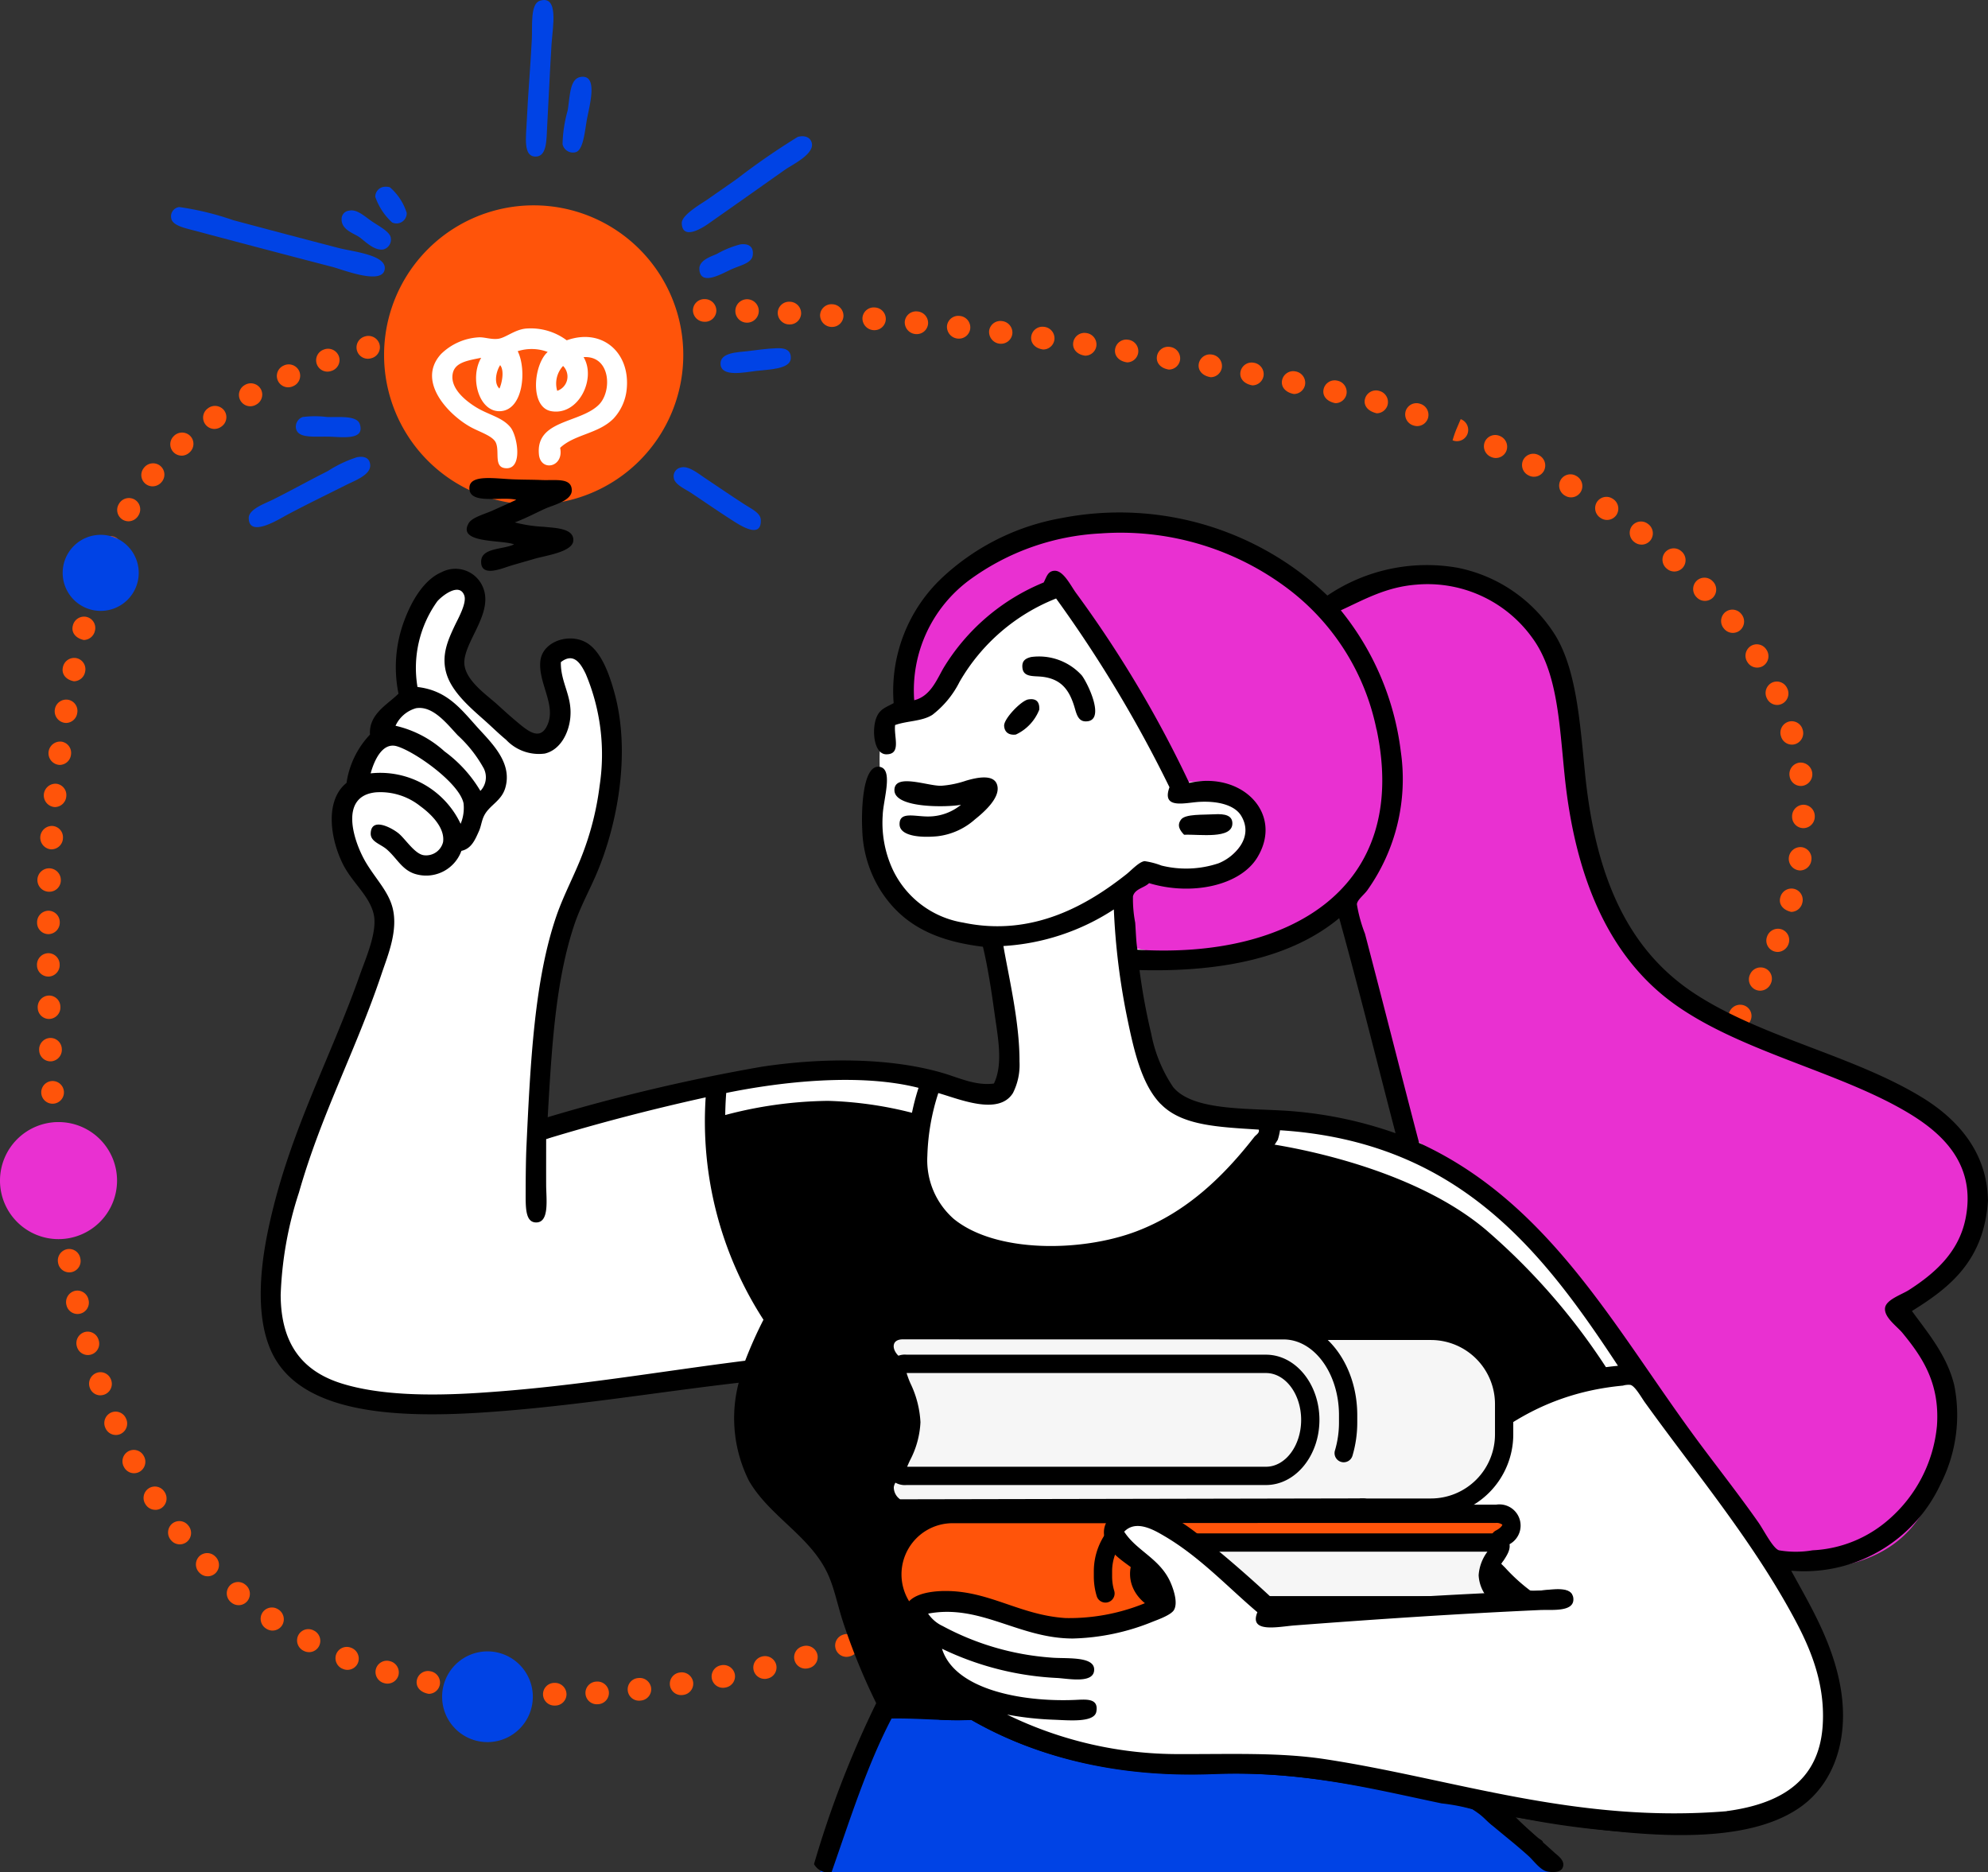 <svg id="Group_592" data-name="Group 592" xmlns="http://www.w3.org/2000/svg" xmlns:xlink="http://www.w3.org/1999/xlink" width="178.209" height="167.837" viewBox="0 0 178.209 167.837">
  <rect x="0" y="0" width="178.209" height="167.837" fill="#333333" stroke="none"/>
  <defs>
    <clipPath id="clip-path">
      <rect id="Rectangle_869" data-name="Rectangle 869" width="178.209" height="167.837" fill="none"/>
    </clipPath>
  </defs>
  <g id="Group_591" data-name="Group 591" clip-path="url(#clip-path)">
    <path id="Path_5894" data-name="Path 5894" d="M51.533,167.7a1.016,1.016,0,0,1-.012-2.032,1.035,1.035,0,0,1,1.095,1.016A1.017,1.017,0,0,1,51.6,167.7ZM47.8,167.61a1.047,1.047,0,0,1-1.081-1.07,1.02,1.02,0,0,1,1.065-.965,1.036,1.036,0,0,1,1.03,1.082,1.016,1.016,0,0,1-1.013.953m7.535-.027a1.016,1.016,0,0,1-.05-2.031,1.031,1.031,0,0,1,1.13.947,1.016,1.016,0,0,1-.951,1.078c-.1.006-.112.006-.129.006m-11.321-.314a1.063,1.063,0,0,1-1.075-1.15,1.015,1.015,0,0,1,1.134-.882,1.033,1.033,0,0,1,.948,1.143,1.017,1.017,0,0,1-1.007.889m15.111-.006a1.016,1.016,0,0,1-.1-2.028,1.032,1.032,0,0,1,1.177.89,1.015,1.015,0,0,1-.9,1.123,1.582,1.582,0,0,1-.18.014m3.772-.5a1.016,1.016,0,0,1-.162-2.019,1.036,1.036,0,0,1,1.233.841,1.017,1.017,0,0,1-.853,1.157,1.363,1.363,0,0,1-.218.021m-22.634-.113c-.817-.144-1.173-.68-1.061-1.231a1.017,1.017,0,0,1,1.2-.794,1.032,1.032,0,0,1,.859,1.21,1.016,1.016,0,0,1-1,.815m26.381-.542a1.016,1.016,0,0,1-.2-2.012,1.034,1.034,0,0,1,1.264.794,1.016,1.016,0,0,1-.809,1.188,1.192,1.192,0,0,1-.254.031m-30.07-.374a1.018,1.018,0,0,1-.291-.043,1.03,1.03,0,0,1-.749-1.271,1.017,1.017,0,0,1,1.257-.7,1.036,1.036,0,0,1,.757,1.287,1.017,1.017,0,0,1-.974.725m33.791-.424a1.016,1.016,0,0,1-.237-2,1.034,1.034,0,0,1,1.291.745,1.017,1.017,0,0,1-.761,1.219,1.186,1.186,0,0,1-.293.041M32.981,164.5a1.013,1.013,0,0,1-.382-.075,1.029,1.029,0,0,1-.627-1.332,1.017,1.017,0,0,1,1.315-.582,1.036,1.036,0,0,1,.636,1.354,1.016,1.016,0,0,1-.942.634m41.071-.112a1.016,1.016,0,0,1-.267-2,1.032,1.032,0,0,1,1.311.7,1.015,1.015,0,0,1-.716,1.245,1.188,1.188,0,0,1-.328.052m3.658-1.05a1.017,1.017,0,0,1-.3-1.987,1.035,1.035,0,0,1,1.339.661,1.016,1.016,0,0,1-.683,1.264,1.143,1.143,0,0,1-.354.062m-48.18-.423a1.019,1.019,0,0,1-.47-.115,1.033,1.033,0,0,1-.486-1.406,1.016,1.016,0,0,1,1.373-.424,1.03,1.03,0,0,1,.485,1.4,1.015,1.015,0,0,1-.9.547m51.8-.741a1.016,1.016,0,0,1-.318-1.982,1.029,1.029,0,0,1,1.341.616,1.016,1.016,0,0,1-.632,1.289,1.161,1.161,0,0,1-.391.077m-55.071-1.194a1.013,1.013,0,0,1-.565-.173,1.03,1.03,0,0,1-.337-1.438,1.017,1.017,0,0,1,1.407-.292,1.035,1.035,0,0,1,.34,1.452,1.016,1.016,0,0,1-.844.45M84.92,160.9a1.016,1.016,0,0,1-.352-1.97,1.033,1.033,0,0,1,1.365.575,1.016,1.016,0,0,1-.6,1.307,1.139,1.139,0,0,1-.417.088m3.549-1.375a1.017,1.017,0,0,1-.382-1.959,1.035,1.035,0,0,1,1.385.536,1.017,1.017,0,0,1-.56,1.324,1.122,1.122,0,0,1-.442.1M23.222,158.7a1.013,1.013,0,0,1-.652-.237,1.032,1.032,0,0,1-.177-1.473,1.017,1.017,0,0,1,1.432-.128A1.033,1.033,0,0,1,24,158.339a1.013,1.013,0,0,1-.779.363m68.755-.661a1.016,1.016,0,0,1-.4-1.949,10,10,0,0,1,.463.906l.389.939a1.089,1.089,0,0,1-.448.1m3.456-1.612a1.016,1.016,0,0,1-.458-1.924,1.1,1.1,0,0,1,.5-.14.991.991,0,0,1,.313-.216,1.038,1.038,0,0,1,1.391.5,1.007,1.007,0,0,1-.509,1.334,1.13,1.13,0,0,1-.45.112,1.028,1.028,0,0,1-.26.192,1.117,1.117,0,0,1-.524.143m-74.988-.314a1.015,1.015,0,0,1-.731-.31,1.035,1.035,0,0,1-.014-1.491,1.016,1.016,0,0,1,1.437.039,1.03,1.03,0,0,1,.014,1.477,1.014,1.014,0,0,1-.706.285M99.669,154.5a1.016,1.016,0,0,1-.435-1.935,1.031,1.031,0,0,1,1.409.452,1.015,1.015,0,0,1-.477,1.355,1.109,1.109,0,0,1-.5.129m-81.713-1.252a1.013,1.013,0,0,1-.8-.385,1.036,1.036,0,0,1,.137-1.49,1.016,1.016,0,0,1,1.425.189,1.027,1.027,0,0,1-.135,1.465,1.011,1.011,0,0,1-.631.221m85.135-.424a1.016,1.016,0,0,1-.466-1.92,1.035,1.035,0,0,1,1.432.42,1.015,1.015,0,0,1-.455,1.363,1.08,1.08,0,0,1-.511.137m3.385-1.748a1.016,1.016,0,0,1-.471-1.917,1.029,1.029,0,0,1,1.424.391,1.018,1.018,0,0,1-.417,1.376,1.114,1.114,0,0,1-.537.151m-90.717-.925a1.016,1.016,0,0,1-.86-.473,1.028,1.028,0,0,1,.267-1.447,1.015,1.015,0,0,1,1.407.292A1.037,1.037,0,0,1,16.3,150a1.015,1.015,0,0,1-.542.157m94.067-.89a1.016,1.016,0,0,1-.49-1.907,1.031,1.031,0,0,1,1.434.364,1.017,1.017,0,0,1-.394,1.383,1.107,1.107,0,0,1-.551.16m3.311-1.88a1.016,1.016,0,0,1-.519-1.89,1.036,1.036,0,0,1,1.458.336,1.016,1.016,0,0,1-.377,1.387,1.07,1.07,0,0,1-.561.167m-99.284-.513a1.015,1.015,0,0,1-.9-.547,1.029,1.029,0,0,1,.391-1.423,1.015,1.015,0,0,1,1.376.416,1.035,1.035,0,0,1-.4,1.438,1.017,1.017,0,0,1-.469.115m102.559-1.432a1.016,1.016,0,0,1-.526-1.886,1.031,1.031,0,0,1,1.449.308,1.016,1.016,0,0,1-.339,1.4,1.08,1.08,0,0,1-.583.182m-104.189-2a1.015,1.015,0,0,1-.933-.614,1.034,1.034,0,0,1,.514-1.4,1.016,1.016,0,0,1,1.33.545,1.03,1.03,0,0,1-.508,1.385,1.01,1.01,0,0,1-.4.084m107.422-.014a1.017,1.017,0,0,1-.553-1.87,1.035,1.035,0,0,1,1.467.275,1.016,1.016,0,0,1-.316,1.4,1.073,1.073,0,0,1-.6.193m3.19-2.078a1.016,1.016,0,0,1-.558-1.865,1.031,1.031,0,0,1,1.456.246,1.016,1.016,0,0,1-.278,1.41,1.087,1.087,0,0,1-.62.209m-112-1.46a1,1,0,0,1-.945-.665,1.038,1.038,0,0,1,.6-1.347,1.006,1.006,0,0,1,1.293.6,1.022,1.022,0,0,1-.948,1.408m115.142-.686a1.017,1.017,0,0,1-.582-1.85,1.033,1.033,0,0,1,1.469.215,1.016,1.016,0,0,1-.253,1.414,1.073,1.073,0,0,1-.634.22m3.094-2.217a1.016,1.016,0,0,1-.6-1.835,1.031,1.031,0,0,1,1.472.176,1.016,1.016,0,0,1-.214,1.421,1.072,1.072,0,0,1-.656.238M9.71,136.279a1.016,1.016,0,0,1-.976-.737,1.035,1.035,0,0,1,.695-1.324,1.016,1.016,0,0,1,1.245.717,1.018,1.018,0,0,1-.964,1.344m122.4-1.583a1.016,1.016,0,0,1-.632-1.812,1.037,1.037,0,0,1,1.49.138,1.016,1.016,0,0,1-.189,1.425,1.054,1.054,0,0,1-.669.249M8.782,132.6a1.018,1.018,0,0,1-.989-.788,1.037,1.037,0,0,1,.762-1.286,1.016,1.016,0,0,1,1.207.779,1.019,1.019,0,0,1-.98,1.295m126.312-.268a1.016,1.016,0,0,1-.64-1.806,1.029,1.029,0,0,1,1.474.1,1.016,1.016,0,0,1-.139,1.43,1.074,1.074,0,0,1-.7.273m2.913-2.449a1.016,1.016,0,0,1-.665-1.784,1.033,1.033,0,0,1,1.482.058,1.016,1.016,0,0,1-.1,1.434,1.065,1.065,0,0,1-.716.292M8.043,128.869a1.016,1.016,0,0,1-1-.839,1.035,1.035,0,0,1,.826-1.244,1.015,1.015,0,0,1,1.166.839,1.017,1.017,0,0,1-.993,1.244m132.8-1.523a1.017,1.017,0,0,1-.694-1.76,1.035,1.035,0,0,1,1.491.013,1.017,1.017,0,0,1-.063,1.436,1.055,1.055,0,0,1-.734.311M7.474,125.113a1.017,1.017,0,0,1-1.007-.89,1.03,1.03,0,0,1,.86-1.2,1.018,1.018,0,0,1,1.147.867A1.036,1.036,0,0,1,7.6,125.1a.939.939,0,0,1-.127.008m136.131-.387a1.016,1.016,0,0,1-.712-1.741,1.033,1.033,0,0,1,1.484-.033,1.016,1.016,0,0,1-.013,1.438,1.061,1.061,0,0,1-.759.337m2.672-2.716a1.016,1.016,0,0,1-.731-1.722,1.028,1.028,0,0,1,1.469-.085,1.016,1.016,0,0,1,.05,1.436,1.068,1.068,0,0,1-.788.371M7.059,121.336a1.016,1.016,0,0,1-1.011-.927,1.029,1.029,0,0,1,.9-1.165,1.015,1.015,0,0,1,1.112.91,1.035,1.035,0,0,1-.917,1.178.822.822,0,0,1-.089,0M148.843,119.2a1.017,1.017,0,0,1-.767-1.683,1.035,1.035,0,0,1,1.483-.144,1.016,1.016,0,0,1,.089,1.434,1.05,1.05,0,0,1-.805.393M6.774,117.545a1.015,1.015,0,0,1-1.013-.953,1.028,1.028,0,0,1,.933-1.142,1.016,1.016,0,0,1,1.089.937,1.035,1.035,0,0,1-.945,1.155l-.064,0m144.519-1.253a1.016,1.016,0,0,1-.784-1.662,1.028,1.028,0,0,1,1.458-.2,1.016,1.016,0,0,1,.164,1.427,1.06,1.06,0,0,1-.837.436M6.545,113.751a1.016,1.016,0,0,1-1.013-.965,1.017,1.017,0,1,1,1.065.964H6.545m147.067-.468a1.016,1.016,0,0,1-.812-1.626,1.029,1.029,0,0,1,1.447-.267,1.016,1.016,0,0,1,.228,1.419,1.06,1.06,0,0,1-.863.473m2.173-3.113a1.016,1.016,0,0,1-.848-1.574,1.033,1.033,0,0,1,1.443-.346,1.017,1.017,0,0,1,.292,1.407,1.05,1.05,0,0,1-.887.513M6.36,109.954a1.016,1.016,0,0,1-1.015-.978,1.03,1.03,0,0,1,.962-1.119,1.017,1.017,0,0,1,1.066.964,1.036,1.036,0,0,1-.974,1.132H6.36m151.432-3.019a.992.992,0,0,1-.5-.135,1,1,0,0,1-.376-1.376,1.036,1.036,0,0,1,1.414-.413,1,1,0,0,1,.377,1.376,1.055,1.055,0,0,1-.915.548M6.23,106.154a1.016,1.016,0,0,1-1.015-.991,1.033,1.033,0,0,1,.989-1.107,1.011,1.011,0,0,1,1.041.991,1.031,1.031,0,0,1-.989,1.106H6.23m153.389-2.532a1.015,1.015,0,0,1-.9-1.476,1.031,1.031,0,0,1,1.39-.508,1.016,1.016,0,0,1,.454,1.363,1.046,1.046,0,0,1-.939.62M6.165,102.353a1.016,1.016,0,0,1-1.016-1,1.034,1.034,0,0,1,1.016-1.094,1.016,1.016,0,0,1,1.016,1.016,1.029,1.029,0,0,1-1,1.081Zm155.015-2.208a1.014,1.014,0,0,1-.943-1.374,1.032,1.032,0,0,1,1.336-.639,1.016,1.016,0,0,1,.581,1.315,1.052,1.052,0,0,1-.974.7M6.174,98.551a1.018,1.018,0,0,1-1.016-1.029,1.032,1.032,0,0,1,1.016-1.069A1.019,1.019,0,0,1,7.19,97.482a1.032,1.032,0,0,1-1.016,1.069M162.4,96.558c-.816-.191-1.131-.752-.978-1.293a1.03,1.03,0,0,1,1.262-.767,1.016,1.016,0,0,1,.713,1.248,1.042,1.042,0,0,1-1,.812M6.268,94.75a1.05,1.05,0,1,1,1.018-1.043A1.023,1.023,0,0,1,6.268,94.75m156.927-1.907a1.047,1.047,0,1,1,.159-2.086,1.016,1.016,0,0,1,.854,1.155,1.033,1.033,0,0,1-1.013.931M6.46,90.953a1.048,1.048,0,0,1,.066-2.1,1.015,1.015,0,0,1,.951,1.076,1.034,1.034,0,0,1-1.017,1.02m157.037-1.9a1.015,1.015,0,0,1-1.016-1.016,1.035,1.035,0,0,1,1.016-1.081,1.018,1.018,0,0,1,1.016,1.029,1.029,1.029,0,0,1-1.016,1.069M6.761,87.162a1.048,1.048,0,1,1,.093-2.094,1.016,1.016,0,0,1,.924,1.1,1.039,1.039,0,0,1-1.018.993m156.5-1.892a1.017,1.017,0,0,1-1-.864,1.036,1.036,0,0,1,.857-1.224,1.049,1.049,0,0,1,.3,2.076.965.965,0,0,1-.154.012M7.185,83.383a1.047,1.047,0,1,1,.146-2.088A1.016,1.016,0,0,1,8.2,82.439a1.032,1.032,0,0,1-1.014.944m155.278-1.82a1.017,1.017,0,0,1-.976-.737,1.03,1.03,0,0,1,.667-1.316,1.015,1.015,0,0,1,1.265.683,1.035,1.035,0,0,1-.676,1.331,1,1,0,0,1-.28.04M7.745,79.621a1.047,1.047,0,0,1-1-1.181,1.033,1.033,0,0,1,1.188-.9,1.015,1.015,0,0,1,.826,1.176,1.033,1.033,0,0,1-1.011.906m153.4-1.614a1.016,1.016,0,0,1-.922-.587A1.036,1.036,0,0,1,160.694,76a1.016,1.016,0,0,1,1.344.508,1.03,1.03,0,0,1-.47,1.4,1.007,1.007,0,0,1-.428.1M8.46,75.884c-.763-.14-1.112-.681-.994-1.23a1.034,1.034,0,0,1,1.223-.843,1.016,1.016,0,0,1,.777,1.21,1.036,1.036,0,0,1-1.005.864m150.889-1.225a1.015,1.015,0,0,1-.864-.479,1.034,1.034,0,0,1,.294-1.458,1.016,1.016,0,0,1,1.4.33,1.032,1.032,0,0,1-.292,1.452,1.011,1.011,0,0,1-.537.154M9.343,72.185c-.807-.181-1.128-.739-.982-1.28a1.028,1.028,0,0,1,1.25-.784,1.015,1.015,0,0,1,.732,1.236,1.044,1.044,0,0,1-1,.828m147.825-.637a1.016,1.016,0,0,1-.8-.391,1.031,1.031,0,0,1,.128-1.473,1.015,1.015,0,0,1,1.427.164,1.034,1.034,0,0,1-.129,1.484,1.015,1.015,0,0,1-.625.216m-2.5-2.869a1.013,1.013,0,0,1-.737-.316,1.031,1.031,0,0,1-.015-1.479,1.017,1.017,0,0,1,1.437.026,1.034,1.034,0,0,1,.014,1.49,1.011,1.011,0,0,1-.7.279M10.415,68.537a1.018,1.018,0,0,1-.967-1.331,1.033,1.033,0,0,1,1.3-.714,1.015,1.015,0,0,1,.647,1.283,1.038,1.038,0,0,1-.985.761m141.512-2.491a1.008,1.008,0,0,1-.674-.256,1.031,1.031,0,0,1-.137-1.477,1.015,1.015,0,0,1,1.434-.088,1.032,1.032,0,0,1,.137,1.478,1.012,1.012,0,0,1-.761.343M11.693,64.957a1.018,1.018,0,0,1-.943-1.394,1.031,1.031,0,0,1,1.338-.629,1.016,1.016,0,0,1,.576,1.317,1.046,1.046,0,0,1-.971.707m137.293-1.325a1.01,1.01,0,0,1-.609-.2,1.034,1.034,0,0,1-.249-1.47,1.016,1.016,0,0,1,1.425-.19,1.032,1.032,0,0,1,.247,1.457,1.016,1.016,0,0,1-.814.406M13.351,61.544a1.016,1.016,0,0,1-.873-1.532,1.03,1.03,0,0,1,1.418-.419,1.016,1.016,0,0,1,.369,1.389,1.05,1.05,0,0,1-.913.563m132.539-.122a1.015,1.015,0,0,1-.563-.171,1.031,1.031,0,0,1-.337-1.444,1.016,1.016,0,0,1,1.408-.284,1.033,1.033,0,0,1,.338,1.447,1.015,1.015,0,0,1-.846.452M142.667,59.4a1.015,1.015,0,0,1-.509-.137,1.035,1.035,0,0,1-.421-1.432,1.016,1.016,0,0,1,1.392-.355,1.031,1.031,0,0,1,.417,1.416,1.018,1.018,0,0,1-.88.507M15.513,58.411a1.011,1.011,0,0,1-.792-1.64,1.032,1.032,0,0,1,1.467-.206,1.016,1.016,0,0,1,.159,1.428,1.063,1.063,0,0,1-.833.418m123.826-.859a1.011,1.011,0,0,1-.468-.115,1.032,1.032,0,0,1-.49-1.4,1.016,1.016,0,0,1,1.371-.432,1.032,1.032,0,0,1,.489,1.4,1.013,1.013,0,0,1-.9.546m-3.415-1.68a1.012,1.012,0,0,1-.428-.095,1.031,1.031,0,0,1-.555-1.373,1.016,1.016,0,0,1,1.347-.5,1.033,1.033,0,0,1,.556,1.38,1.016,1.016,0,0,1-.921.587M18.109,55.659A1.017,1.017,0,0,1,17.42,53.9a1.032,1.032,0,0,1,1.481.01,1.017,1.017,0,0,1-.05,1.436,1.066,1.066,0,0,1-.741.318m114.323-1.3a1.025,1.025,0,0,1-.386-.077,9.072,9.072,0,0,1,.327-.964l.382-.942-.382.942.4-.935a1.029,1.029,0,0,1,.6,1.347,1.018,1.018,0,0,1-.94.629M21.058,53.266a1.016,1.016,0,0,1-.592-1.843,1.033,1.033,0,0,1,1.472.2A1.017,1.017,0,0,1,21.7,53.04a1.077,1.077,0,0,1-.642.226m107.813-.255a1.014,1.014,0,0,1-.329-.055,1.034,1.034,0,0,1-.692-1.318,1.015,1.015,0,0,1,1.294-.624,1.03,1.03,0,0,1,.689,1.309,1.016,1.016,0,0,1-.961.687m-3.631-1.147c-.878-.207-1.193-.767-1.043-1.307a1.017,1.017,0,0,1,1.252-.705,1.032,1.032,0,0,1,.769,1.269,1.017,1.017,0,0,1-.978.744M24.268,51.234a1.016,1.016,0,0,1-.5-1.9,1.033,1.033,0,0,1,1.444.359,1.016,1.016,0,0,1-.393,1.382,1.081,1.081,0,0,1-.551.16m97.272-.277c-.838-.166-1.181-.71-1.056-1.257a1.015,1.015,0,0,1,1.217-.765,1.034,1.034,0,0,1,.828,1.234,1.018,1.018,0,0,1-.989.788m-3.717-.823c-.828-.155-1.177-.7-1.059-1.244a1.018,1.018,0,0,1,1.207-.78,1.033,1.033,0,0,1,.845,1.217,1.018,1.018,0,0,1-.993.806m-90.157-.6a1.016,1.016,0,0,1-.413-1.944,1.032,1.032,0,0,1,1.4.488,1.017,1.017,0,0,1-.514,1.342,1.108,1.108,0,0,1-.473.115m86.431-.175c-.817-.144-1.173-.681-1.061-1.23a1.016,1.016,0,0,1,1.2-.795,1.033,1.033,0,0,1,.859,1.211,1.017,1.017,0,0,1-1,.814m-3.734-.731c-.807-.135-1.169-.667-1.064-1.219a1.017,1.017,0,0,1,1.188-.808,1.033,1.033,0,0,1,.873,1.2,1.017,1.017,0,0,1-1,.827m-79.167-.5a1.016,1.016,0,0,1-.341-1.974,1.032,1.032,0,0,1,1.358.592,1.015,1.015,0,0,1-.612,1.3,1.146,1.146,0,0,1-.406.082m75.424-.185c-.8-.125-1.164-.652-1.066-1.205a1.014,1.014,0,0,1,1.177-.823,1.032,1.032,0,0,1,.888,1.187,1.016,1.016,0,0,1-1,.841m-3.75-.645c-.784-.115-1.16-.638-1.068-1.192a1.014,1.014,0,0,1,1.167-.837,1.032,1.032,0,0,1,.9,1.182,1.016,1.016,0,0,1-1,.848m-68.053-.326a1.016,1.016,0,0,1-.279-1.993,1.033,1.033,0,0,1,1.32.683,1.017,1.017,0,0,1-.7,1.255,1.178,1.178,0,0,1-.339.055m64.3-.275c-.772-.1-1.155-.622-1.072-1.177a1.016,1.016,0,0,1,1.156-.854,1.034,1.034,0,0,1,.918,1.172,1.016,1.016,0,0,1-1,.86m-3.765-.555c-.761-.1-1.15-.608-1.073-1.164a1.017,1.017,0,0,1,1.145-.868,1.034,1.034,0,0,1,.932,1.162,1.016,1.016,0,0,1-1,.87M38.5,46.032a1.016,1.016,0,0,1-.222-2.008,1.03,1.03,0,0,1,1.277.752,1.017,1.017,0,0,1-.765,1.217,1.264,1.264,0,0,1-.291.039m53.075-.4A1.064,1.064,0,0,1,90.5,44.479a1.014,1.014,0,0,1,1.134-.882,1.034,1.034,0,0,1,.946,1.15,1.016,1.016,0,0,1-1.006.883M42.23,45.285a1.016,1.016,0,0,1-.176-2.017,1.032,1.032,0,0,1,1.242.812,1.016,1.016,0,0,1-.823,1.178,1.316,1.316,0,0,1-.243.027m45.57-.113a1.062,1.062,0,0,1-1.077-1.137,1.019,1.019,0,0,1,1.124-.9,1.034,1.034,0,0,1,.961,1.137,1.016,1.016,0,0,1-1.008.9m-3.783-.405a1.059,1.059,0,0,1-1.078-1.125,1.017,1.017,0,0,1,1.112-.909,1.032,1.032,0,0,1,.975,1.119,1.017,1.017,0,0,1-1.01.915M45.988,44.7a1.016,1.016,0,0,1-.131-2.024,1.032,1.032,0,0,1,1.2.859,1.016,1.016,0,0,1-.866,1.146,1.423,1.423,0,0,1-.206.019m34.239-.287a1.056,1.056,0,0,1-1.078-1.111,1.015,1.015,0,0,1,1.1-.924,1.031,1.031,0,0,1,.99,1.1,1.017,1.017,0,0,1-1.012.935m-30.461-.15a1.017,1.017,0,0,1-.1-2.028,1.03,1.03,0,0,1,1.178.91,1.017,1.017,0,0,1-.917,1.107c-.093.009-.128.011-.162.011m26.668-.14a1.051,1.051,0,0,1-1.081-1.09,1.02,1.02,0,0,1,1.083-.944,1.032,1.032,0,0,1,1.01,1.087,1.016,1.016,0,0,1-1.012.947m-22.878-.169a1.016,1.016,0,0,1-.068-2.03,1.036,1.036,0,0,1,1.149.947,1.016,1.016,0,0,1-.952,1.077c-.082.006-.1.006-.129.006M72.632,43.9a1.046,1.046,0,0,1-1.081-1.07,1.018,1.018,0,0,1,1.065-.965,1.032,1.032,0,0,1,1.031,1.069,1.016,1.016,0,0,1-1.014.966m-15.276-.14a1.016,1.016,0,0,1-.037-2.032,1.031,1.031,0,0,1,1.119.975,1.017,1.017,0,0,1-.977,1.054l-.1,0m11.472-.017a1.042,1.042,0,0,1-1.082-1.05,1.05,1.05,0,1,1,1.082,1.05m-7.672-.078a1.016,1.016,0,0,1-.013-2.033,1.035,1.035,0,0,1,1.094,1,1.016,1.016,0,0,1-1,1.029h-.078m3.867,0a1.036,1.036,0,0,1-1.081-1.029,1.016,1.016,0,0,1,1.016-1,1.034,1.034,0,0,1,1.081,1.023,1.016,1.016,0,0,1-1.016,1.009" transform="translate(-1.833 -14.817)" fill="#ff540a"/>
    <path id="Path_5895" data-name="Path 5895" d="M66.867,28.579A13.411,13.411,0,1,1,53.455,41.99,13.411,13.411,0,0,1,66.867,28.579" transform="translate(-19.026 -10.172)" fill="#ff540a" fill-rule="evenodd"/>
    <path id="Path_5896" data-name="Path 5896" d="M38.735,132.758c4.413-16,10.674-21.907,9.053-25.228s-4.518-6.944-4-8.788a6.987,6.987,0,0,1,1.573-2.886,9.924,9.924,0,0,1,.787-2.558,6.731,6.731,0,0,1,1.508-1.836s-1.3-1.523.065-2.164,2.689-1.313,2.689-1.313-1.467-3.557-.2-6.3,2.341-4.725,4.067-4.2,1.579,1.617.852,4.394-1.178,4.093,1.377,6.361,4.991,5.068,6.034,4a4.649,4.649,0,0,0,.918-4.328c-.4-1.453-1.152-4.15,1.049-4.264s3.82,4.988,3.541,9.248.185,6.622-2.295,11.28c-4.954,9.3-4.592,23.982-4.592,23.982s16.348-6.764,25.249-7.149c11.5-.5,15.693,3.387,16.722,2.623,1.9-1.4-.261-13.509-.261-13.509s-7.14-.489-10.035-5.116-.656-9.968-.656-9.968-.309-4.271.787-5.18,1.706-.46,1.706-.46-.037-11.781,10.69-15.871c15.333-5.843,26.757,6.624,26.757,6.624s11.282-7.675,18.494.459.611,23.923,10.755,31.938,28.943,9.686,29.118,19.018-6.754,11.739-6.754,11.739a12.6,12.6,0,0,1,4.394,7.739c.524,3.578-.481,9.241-5.116,11.87-6.409,3.636-10.755,1.9-10.755,1.9s6.2,9.089,5.442,14.559-1.762,9.22-9.836,9.378-20.724-1.443-20.724-1.443,2.692,2.3,5.847,5.384h-65.2a100.714,100.714,0,0,1,5.253-13.976s-.991-2.115-2.033-5.18-2.319-7.867-3.475-8.723-6.23-5.377-7.018-8.263.656-7.935.656-7.935-21.95,3.3-29.839,2.754-17.656-.269-12.592-18.625m77.578-12.447a5.987,5.987,0,0,0,3.7,3.955,45.8,45.8,0,0,0,8.914,2.073,31.506,31.506,0,0,0,4.188.3,12.389,12.389,0,0,1,3.586.962c2.221.668,3.252-2,2.056-3.531-2.645-3.378-1.114-9.678-4.317-12.758,1.934-1.342-.121-4.6-2.442-3.465-2.342,1.144-4.617,2.418-7.23,2.81-2.326.348-5.019,1.186-7.335.575a2.135,2.135,0,0,0-2.6,1.476c-.443,2.755.5,5.064,1.474,7.607" transform="translate(-13.291 -25.619)" fill="#fff" fill-rule="evenodd"/>
    <path id="Path_5897" data-name="Path 5897" d="M145.117,105.1l.672,5.825a26.571,26.571,0,0,0,10.019.336c4.628-.971,9.345-4.822,9.345-4.822l5.985,21.492a72.11,72.11,0,0,1,14.723,13.122c9.048,10.7,17.817,25.375,17.817,25.375s12.386,2.545,14.767-8.515-3.213-14.779-3.213-14.779,7.9-4.521,6.425-11.566-8-8.706-16.231-11.673c-8.248-2.972-15.844-7.435-18.477-17.6-2.625-10.131-.768-21.826-10.27-23.884-9.537-2.066-13.291,2.231-13.157,2.181a37.033,37.033,0,0,0-9.76-5.727c-5.765-2.366-13.341-2.144-18.147.263-10.6,5.307-10.053,12.957-10.053,12.957s1.3,2.382,2.323,1,3.435-5.075,6.236-7.14a24.258,24.258,0,0,1,5.465-3.03,26.883,26.883,0,0,1,5.129,7.032,108.243,108.243,0,0,1,4.908,10.511s6.088-1.672,7.06,2.143c.567,2.226-1.289,4.471-3.7,5.557-2.618,1.181-6.185-.6-6.185-.6Z" transform="translate(-44.689 -26.057)" fill="#e930d1" fill-rule="evenodd"/>
    <path id="Path_5898" data-name="Path 5898" d="M114.148,251.688l5.343-14.333,41.1-1.771,19.5,16.1Z" transform="translate(-40.628 -83.851)" fill="#0043e5" fill-rule="evenodd"/>
    <path id="Path_5899" data-name="Path 5899" d="M128.853,207.64l-13.772.066s-2.577-6.108-3.475-8.984-1.426-4.38-3.083-6.231-6.269-4.965-5.967-11.214,2.492-8.395,2.492-8.395-4.225-5.654-4.984-11.8-.786-6.3-.786-6.3a37.251,37.251,0,0,1,10.3-1.574,34.187,34.187,0,0,1,8.853,1.444s-3.511,9.8,6.361,11.87A22.7,22.7,0,0,0,140,164.159c6.09-3.452,8.328-7.214,8.328-7.214s12.784,1.506,20.265,7.87a57.964,57.964,0,0,1,11.411,13.378,11.332,11.332,0,0,0-6.689,1.509,18.873,18.873,0,0,0-4.722,4.852l-4.2,6.23-4.657,8.657Z" transform="translate(-35.336 -54.529)" fill-rule="evenodd"/>
    <path id="Path_5900" data-name="Path 5900" d="M73.711,48.266c1.17,1.925-.45,5.269-2.885,4.852-1.96-.336-1.6-4.192-.328-5.312a4.092,4.092,0,0,0-2.689-.066c.808,1.607.535,5.284-1.573,5.377-1.9.084-2.76-2.981-1.7-4.787-1.282.257-2.378.428-2.557,1.442-.236,1.342,1.243,2.454,2.033,2.951,1.16.731,2.391.913,3.147,1.835.612.746,1.127,3.666-.327,3.673-1.246.006-.606-1.467-.984-2.295-.259-.568-1.294-.9-2.1-1.313-1.937-.987-5.108-4.1-2.819-6.622A5.244,5.244,0,0,1,64.269,46.5c.529-.046,1.129.207,1.771.131.681-.079,1.467-.812,2.491-.918a5.387,5.387,0,0,1,3.672,1.05c3.183-1.136,5.714,1.1,5.376,4.393a4.508,4.508,0,0,1-1.18,2.623c-1.367,1.378-3.49,1.4-4.787,2.623.368,1.753-1.749,2.176-1.9.59-.3-3.122,3.692-2.773,5.377-4.46,1.2-1.2,1.056-4.418-1.377-4.261m-7.541,2.82c.22-.475.464-1.615.065-2.1-.34.509-.6,1.6-.065,2.1m5.18.2a1.346,1.346,0,0,0,.525-2.229,2.315,2.315,0,0,0-.525,2.229" transform="translate(-21.401 -16.259)" fill="#fff" fill-rule="evenodd"/>
    <path id="Path_5901" data-name="Path 5901" d="M69.265,70.507a12.475,12.475,0,0,0,2.623.394c.931.113,2.7.1,2.624,1.246-.071,1.021-2.484,1.325-3.542,1.64-.72.214-1.368.391-2.032.589-.808.243-2.743,1.112-2.688-.393.046-1.225,1.988-1.032,2.95-1.508-1.1-.426-5.14-.061-4.065-1.9.3-.515,1.384-.795,2.1-1.114.824-.368,1.577-.7,2.163-.984-1.356-.331-4.308.5-4.2-1.114.079-1.145,2.157-.8,3.8-.722.936.044,1.867.032,2.623.066,1.282.059,2.739-.25,2.754.918.013.946-1.675,1.331-2.361,1.639-.87.392-1.658.828-2.753,1.246" transform="translate(-23.119 -23.68)" fill-rule="evenodd"/>
    <path id="Path_5902" data-name="Path 5902" d="M191.125,132.933c-.33,5.44-3.418,7.86-6.819,9.968,1.367,1.9,3.152,3.95,3.8,6.689a13.642,13.642,0,0,1-1.246,8.852,13.481,13.481,0,0,1-13.377,7.737c1.581,2.911,3.657,6.285,4.393,10.3.862,4.694-.542,8.687-3.475,10.82-5.977,4.347-18.191,2.136-25.639.983.825.872,2.367,2.117,3.475,3.148.287.267,1.1.777.721,1.443-.184.32-.819.382-1.376.263-.6-.129-1.213-.994-1.64-1.378-1.27-1.141-2.083-1.747-3.345-2.82a9.03,9.03,0,0,0-1.7-1.377,17.551,17.551,0,0,0-2.754-.524c-6.52-1.366-12.587-2.939-20.458-2.623-9.066.362-16.287-1.743-21.7-4.854-2.263.1-4.72-.172-7.148-.131-2.194,4.189-3.722,9.043-5.377,13.771a1.449,1.449,0,0,1-1.574-.722,90.811,90.811,0,0,1,5.574-14.426,56.876,56.876,0,0,1-3.016-7.41c-.448-1.408-.725-2.8-1.246-4-1.517-3.509-5.279-5.285-7.147-8.525a12.538,12.538,0,0,1-.918-8.786c-7.246.833-14.516,2.066-22.3,2.623-8.164.585-16.754.234-19.475-5.18-1.513-3.011-1.186-7.312-.459-10.885,1.771-8.695,5.538-15.358,8.262-23.082.54-1.531,1.624-3.942,1.246-5.508-.4-1.658-1.935-2.814-2.754-4.459-1.17-2.347-1.608-5.732.327-7.279a7.935,7.935,0,0,1,2.1-4.327c-.116-1.861,1.591-2.7,2.558-3.672A11.874,11.874,0,0,1,49.16,81c.64-1.719,1.74-3.649,3.345-4.328a2.668,2.668,0,0,1,3.738,1.443c.839,2.2-1.543,4.6-1.7,6.492-.138,1.608,1.915,3,2.885,3.869.48.429,1.031.945,1.7,1.507,1.018.851,2.206,1.948,2.885.328.749-1.785-.882-3.745-.656-5.7.21-1.818,2.85-2.619,4.393-1.443,1.136.866,1.779,2.645,2.23,4.261,1.555,5.587.193,12.161-1.64,16.394-.649,1.5-1.439,2.927-1.967,4.525-1.652,4.99-2,10.829-2.361,17.181A166.444,166.444,0,0,1,81.226,121c5.5-.828,11.412-.8,16.064.526,1.554.443,3.066,1.21,4.722.984.857-1.738.339-4.235.065-6.229-.291-2.114-.62-4.235-1.049-6.033-4.339-.522-7.241-2.006-9.18-5.049a10.849,10.849,0,0,1-1.639-5.442c-.079-1.491-.025-5.786,1.508-5.64,1.336.128.372,2.938.327,4.328a9.976,9.976,0,0,0,.853,4.787,8.5,8.5,0,0,0,6.36,4.853c6.314,1.333,11.285-1.693,14.624-4.329.451-.356,1.144-1.125,1.639-1.18a6.918,6.918,0,0,1,1.507.394,9.155,9.155,0,0,0,5.115-.2c1.373-.535,3.229-2.29,2.033-4.262-.579-.955-2.058-1.335-3.738-1.246-1.287.068-3.421.713-2.688-1.311a115.013,115.013,0,0,0-10.163-16.918,17.334,17.334,0,0,0-8.656,7.475A8.6,8.6,0,0,1,96.5,89.458c-.922.593-2.236.528-3.345.917-.13,1.054.589,2.628-.787,2.624-1.1,0-1.312-2.095-.918-3.213.31-.879.931-1.005,1.574-1.377a13.943,13.943,0,0,1,4.46-11.345,21,21,0,0,1,10.622-5.245,27.039,27.039,0,0,1,23.8,6.951,15.906,15.906,0,0,1,11.673-2.492,13.411,13.411,0,0,1,8.786,6.1c1.845,3.074,2.174,7.646,2.623,12.2.913,9.243,3.754,15.881,9.836,19.869,6,3.934,14.228,5.538,20.393,9.311,3.074,1.882,5.815,4.808,5.9,9.181M136.307,90.77a21.051,21.051,0,0,0-8.262-12.852A24.9,24.9,0,0,0,111.585,73.2a21.747,21.747,0,0,0-11.8,4.2,12.29,12.29,0,0,0-4.918,10.753c1.45-.363,2-1.8,2.623-2.884a18.828,18.828,0,0,1,8.983-7.672c.26-.48.356-1.032.984-1.05.783-.022,1.426,1.312,1.9,1.968a103.308,103.308,0,0,1,10.163,17.049c4.739-1.074,8.494,2.759,6.1,6.689-1.536,2.518-5.884,3.455-9.7,2.294-.411.423-1.271.5-1.443,1.181a11.3,11.3,0,0,0,.2,2.361c.064.9.085,1.745.2,2.426,13.646.841,24.45-5.506,21.442-19.737m28.721,63.671c1.763,2.384,3.749,4.9,5.507,7.409.5.716,1.284,2.3,1.836,2.492a8.906,8.906,0,0,0,3.017,0,11.147,11.147,0,0,0,6.82-2.754,12.683,12.683,0,0,0,4.327-8.393c.283-3.892-1.382-6.25-3.082-8.328-.477-.584-1.658-1.392-1.573-2.23.077-.765,1.5-1.21,2.163-1.639,2.245-1.449,4.432-3.325,5.05-6.361,1.018-5-2.226-7.784-5.245-9.573-6.156-3.646-14.837-5.405-20.787-9.639-5.887-4.19-8.956-11.3-9.9-20.525-.48-4.686-.631-9.246-2.885-12.327a11.552,11.552,0,0,0-10.425-4.788c-2.705.211-4.659,1.338-6.754,2.3a24.878,24.878,0,0,1,5.377,12.656,17.2,17.2,0,0,1-3.017,12.459c-.334.437-.909.866-.918,1.246a13.158,13.158,0,0,0,.722,2.623c1.687,6.425,3.2,12.445,4.852,18.753,11.747,5.384,17.605,16.734,24.918,26.623M64.045,89.654c-.128,1.465-.92,2.96-2.295,3.279a4.032,4.032,0,0,1-3.476-1.246c-.656-.538-1.272-1.155-1.967-1.771-1.217-1.078-2.827-2.457-3.344-4.065-.537-1.675.1-3.075.721-4.393.285-.606,1.092-2.011.853-2.689-.43-1.219-2.006.028-2.427.524a10.246,10.246,0,0,0-1.77,7.672c2.557.3,3.774,1.822,5.246,3.475,1.295,1.454,3.308,3.245,2.623,5.574-.349,1.187-1.427,1.543-1.9,2.492-.227.457-.264.944-.459,1.377-.346.775-.676,1.58-1.573,1.771a3.364,3.364,0,0,1-4.263,2.032c-1.1-.4-1.532-1.385-2.425-2.163-.562-.489-1.469-.684-1.443-1.442.052-1.479,1.874-.5,2.492,0s1.467,1.882,2.295,1.967a1.564,1.564,0,0,0,1.7-1.181c.2-1.374-1.262-2.654-2.033-3.213a5.74,5.74,0,0,0-4-1.246c-3.327.339-1.986,4.4-.918,6.23.9,1.529,2.042,2.621,2.427,4.13.517,2.038-.439,4.277-.984,5.9-2.3,6.854-5.4,12.552-7.409,19.606a33.026,33.026,0,0,0-1.64,9.181c.014,4.376,1.928,6.829,5.442,7.934,3.428,1.079,7.942,1.128,12.262.853,8.462-.538,16.021-1.891,23.934-2.886a37.515,37.515,0,0,1,1.64-3.672,32.716,32.716,0,0,1-5.18-19.935q-7.387,1.631-14.3,3.738c0,1.09-.005,2.846,0,4.132.005,1.247.316,3.374-.918,3.343-1-.024-.918-1.468-.918-2.95,0-1.443.028-2.995.066-3.8.358-7.7.726-15.016,2.688-20.72.636-1.848,1.6-3.627,2.3-5.442a26.076,26.076,0,0,0,1.574-6.229,18.587,18.587,0,0,0-1.246-10.033c-.389-.794-1.024-2-2.229-1.049-.032,1.83,1.02,3,.852,4.917M56.307,94.31a11.638,11.638,0,0,0-2.361-3.016c-.978-1.044-2.227-2.675-3.738-2.426a2.883,2.883,0,0,0-1.837,1.573,9.764,9.764,0,0,1,4.394,2.3,11.853,11.853,0,0,1,3.213,3.54,1.762,1.762,0,0,0,.327-1.967m-1.836,3.082c-.358-1.8-4.308-4.615-5.967-5.115-1.353-.408-2.081,1.4-2.361,2.426a7.97,7.97,0,0,1,8.065,4.524,3.709,3.709,0,0,0,.263-1.836m62.491,26.95c-1.728-1.776-2.409-4.848-3.017-7.8a61.137,61.137,0,0,1-1.18-9.64,20.283,20.283,0,0,1-9.9,3.279c.49,2.831,1.458,6.85,1.443,10.361a5.592,5.592,0,0,1-.589,2.819c-1.284,2.048-4.789.542-6.689,0A19.9,19.9,0,0,0,96.045,129a7,7,0,0,0,2.361,5.639c3.759,3.075,11.449,2.994,16.393,1.115,4.556-1.731,7.855-5,10.557-8.459.147-.188.5-.359.394-.655-3.694-.234-6.906-.361-8.786-2.3m16-16.655c-4.106,3.413-10.181,4.857-17.9,4.655a54.822,54.822,0,0,0,1.05,5.706,12.854,12.854,0,0,0,1.966,4.786c1.846,2.223,6.991,1.85,10.755,2.165a36.6,36.6,0,0,1,9.18,1.967c-1.679-6.43-3.286-12.932-5.05-19.279m-54.95,15.672a31.577,31.577,0,0,0,4.393,18.623,40.581,40.581,0,0,1,5.115-5.509c.519-.467,1.358-1.525,2.164-1.442a.97.97,0,0,1,.786.918c-.019.56-1.06,1.306-1.508,1.7a28.975,28.975,0,0,0-4.721,5.05,17.754,17.754,0,0,0-3.672,9.376c-.352,6.36,4.538,8.3,7.146,11.935,1.432,1.99,1.906,4.594,2.689,6.819a62.232,62.232,0,0,0,2.82,6.754c1.944.045,4.1.229,5.967.131a7.324,7.324,0,0,1-2.753-2.295c-.613-.879-1.414-2.356-.721-3.278-.748-.553-1.719-1.074-1.7-2.23.018-1.593,2.189-1.91,3.737-1.9,3.4.018,5.726,1.561,9.18,2.23a15.542,15.542,0,0,0,9.442-1.573c-.287-1.409-1.205-2.1-2.229-2.952-.864-.721-2.309-1.5-2.294-2.951a2.723,2.723,0,0,1,2.82-2.426,7.761,7.761,0,0,1,4.13,1.639,60.979,60.979,0,0,1,7.934,6.492c.5.461,1.011,1.215,1.9.852a39.785,39.785,0,0,0,8.131-11.41c-.538-.44-.955-.9-1.573-1.441-.457-.4-1.43-.879-1.376-1.64a.932.932,0,0,1,.851-.787c.857-.048,1.982,1.341,2.689,1.967.971.86,1.67,1.578,2.492,2.164,4.554-4.932,9.429-9.544,18.1-10.361-6.7-10.171-14.222-20.094-30.294-21.114a5.876,5.876,0,0,1-.2.852A15.719,15.719,0,0,1,124.9,130.7a25.592,25.592,0,0,1-10.3,7.016c-8.283,2.741-19.739,1.1-20.327-7.672a20.406,20.406,0,0,1,.983-7.147c-5.262-1.337-12.243-.562-17.246.459m40.72,59.278c2.925-.008,5.9-.188,8.59,0a64.925,64.925,0,0,1,7.869,1.049c4.784.926,9.66,2.023,14.819,2.95a67.221,67.221,0,0,0,16.263,1.246c5.511-.428,9.666-2.329,10.032-7.8.283-4.228-1.467-7.692-2.95-10.361-3.7-6.658-8.526-12.436-12.983-18.622-.311-.431-.9-1.5-1.312-1.574a1.774,1.774,0,0,0-.656.066c-8.052.745-13.021,5.06-17.246,9.836,2.273,2.081,4.541,4.342,6.689,6.491a16,16,0,0,0,2.23,2.033c.991.243,3.929-.819,3.869.852-.041,1.112-1.93.874-2.951.918-7.607.334-14.825.831-22.032,1.378-1.709.129-4.108.667-3.344-1.246-2.675-2.157-5.212-4.926-8.328-6.754-.891-.522-2.542-1.514-3.607-.394.693,1.216,1.912,1.759,2.95,2.82.624.636,2.137,2.608,1.574,4.065-.236.61-1.467.976-2.164,1.245a18.518,18.518,0,0,1-8.721,1.312c-3.908-.526-7.116-2.916-11.213-2.1a6.825,6.825,0,0,0,2.95,1.9,25.011,25.011,0,0,0,8.066,2.032c1.322.124,3.978-.185,3.868,1.181-.092,1.146-2.277.735-3.344.655a26.719,26.719,0,0,1-10.295-2.622c1.251,3.569,6.029,4.442,10.753,4.59,1.347.042,2.936-.406,3.083.656.208,1.518-2.382,1.155-3.8,1.114-1.621-.044-3.023-.306-4.2-.392a36.161,36.161,0,0,0,15.541,3.475M145.29,165.85c-2.272-2.271-4.773-4.6-7.148-6.622a37.266,37.266,0,0,1-5.9,8.852c-.314.348-.862.708-.787,1.049,5.234-.406,10.506-.773,15.935-.985a17.122,17.122,0,0,0-2.1-2.294" transform="translate(-12.915 -25.385)" fill-rule="evenodd"/>
    <path id="Path_5903" data-name="Path 5903" d="M143.085,91.393a5.182,5.182,0,0,1,4.525,1.64c.5.623,2.257,4.185.328,4.13-.674-.018-.811-.742-.983-1.311-.468-1.544-1.209-2.494-2.886-2.689-.755-.086-1.673.065-1.77-.786-.069-.613.231-.851.786-.984" transform="translate(-50.645 -32.501)" fill-rule="evenodd"/>
    <path id="Path_5904" data-name="Path 5904" d="M141.922,97.331c.558-.09,1.034.061.984.918a4.117,4.117,0,0,1-2.1,2.23c-.6.075-1.018-.189-1.049-.787-.033-.632,1.535-2.259,2.163-2.361" transform="translate(-49.744 -34.635)" fill-rule="evenodd"/>
    <path id="Path_5905" data-name="Path 5905" d="M130.453,110.65c-1.119.22-5.967.353-5.967-1.313,0-1.552,3-.353,4.2-.392a8.862,8.862,0,0,0,2.229-.459c.978-.285,2.679-.671,2.82.591.114,1.019-1.141,2.174-2.033,2.884a6.117,6.117,0,0,1-3.344,1.508c-1.725.168-3.381-.071-3.41-1.049-.035-1.2,1.326-.714,2.558-.721a4.639,4.639,0,0,0,2.95-1.049" transform="translate(-44.308 -38.511)" fill-rule="evenodd"/>
    <path id="Path_5906" data-name="Path 5906" d="M164.547,115.157c-.332-.358-.7-.814-.262-1.377.389-.5,2-.4,2.95-.459,1-.063,1.62.113,1.64.786.043,1.486-2.975.985-4.328,1.049" transform="translate(-58.402 -40.33)" fill-rule="evenodd"/>
    <path id="Path_5907" data-name="Path 5907" d="M12.132,74.435a3.409,3.409,0,1,1-3.41,3.41,3.41,3.41,0,0,1,3.41-3.41" transform="translate(-3.104 -26.494)" fill="#0043e5" fill-rule="evenodd"/>
    <path id="Path_5908" data-name="Path 5908" d="M5.247,156.163A5.246,5.246,0,1,1,0,161.41a5.247,5.247,0,0,1,5.247-5.247" transform="translate(0 -55.583)" fill="#e930d1" fill-rule="evenodd"/>
    <path id="Path_5909" data-name="Path 5909" d="M65.6,229.829a4.066,4.066,0,1,1-4.067,4.066,4.067,4.067,0,0,1,4.067-4.066" transform="translate(-21.901 -81.803)" fill="#0043e5" fill-rule="evenodd"/>
    <path id="Path_5910" data-name="Path 5910" d="M142.277,185.22h34.305a6.558,6.558,0,0,1,6.558,6.558v2.728a6.559,6.559,0,0,1-6.558,6.559H142.277a6.559,6.559,0,0,1-6.558-6.559v-2.728a6.558,6.558,0,0,1,6.558-6.558" transform="translate(-48.306 -65.925)" fill="#f6f6f6" fill-rule="evenodd"/>
    <path id="Path_5911" data-name="Path 5911" d="M176.129,201.431H141.824a7.387,7.387,0,0,1-7.378-7.378v-2.727a7.386,7.386,0,0,1,7.378-7.378h34.305a7.386,7.386,0,0,1,7.377,7.378v2.727a7.386,7.386,0,0,1-7.377,7.378m-34.305-15.844a5.745,5.745,0,0,0-5.739,5.739v2.727a5.746,5.746,0,0,0,5.739,5.739h34.305a5.746,5.746,0,0,0,5.738-5.739v-2.727a5.745,5.745,0,0,0-5.738-5.739Z" transform="translate(-47.853 -65.472)"/>
    <path id="Path_5912" data-name="Path 5912" d="M164.269,196.174a9.745,9.745,0,0,0,.4-2.784v-.63c0-4.2-2.591-7.608-5.788-7.608l-34.2-.007c-1.808.055-2.194,2.087-.405,3.271,0,0,1.13.9,1.13,4.916s-1.245,4.367-1.245,4.367c-.8.3-1.928,1.964.058,3.423l41.8-.084Z" transform="translate(-43.819 -65.898)" fill="#f6f6f6" fill-rule="evenodd"/>
    <path id="Path_5913" data-name="Path 5913" d="M123.769,201.487a.819.819,0,0,1-.486-.159,2.927,2.927,0,0,1-1.42-2.8,2.632,2.632,0,0,1,1.526-2.042c.1-.082.748-.746.748-3.611,0-3.115-.709-4.126-.836-4.282a2.888,2.888,0,0,1-1.371-3.1,2.312,2.312,0,0,1,2.277-1.629l34.221.007c3.644,0,6.607,3.781,6.607,8.428v.629a10.515,10.515,0,0,1-.433,3.019.82.82,0,0,1-1.571-.47,8.879,8.879,0,0,0,.366-2.55v-.629c0-3.743-2.228-6.789-4.968-6.789l-34.2-.007c-.21.007-.62.073-.725.439-.1.343.1.886.773,1.329.3.233,1.5,1.4,1.5,5.6,0,4.306-1.412,5.035-1.844,5.156a1.1,1.1,0,0,0-.444.719,1.311,1.311,0,0,0,.566,1.094l41.519-.082a.819.819,0,1,1,0,1.639l-41.8.084Z" transform="translate(-43.367 -65.445)"/>
    <path id="Path_5914" data-name="Path 5914" d="M157.907,189.809H125.7c-2.193,0,.42,2.455.42,5.229s-2.613,4.815-.42,4.815h32.208c2.194,0,3.972-2.249,3.972-5.022s-1.778-5.022-3.972-5.022" transform="translate(-44.428 -67.559)" fill="#f6f6f6" fill-rule="evenodd"/>
    <path id="Path_5915" data-name="Path 5915" d="M157.452,200.22H125.244a1.727,1.727,0,0,1-1.5-.632c-.424-.663-.082-1.4.312-2.262a6.7,6.7,0,0,0,.793-2.741,7.784,7.784,0,0,0-.772-2.856c-.414-1-.773-1.855-.3-2.558a1.647,1.647,0,0,1,1.474-.634h32.208c2.643,0,4.792,2.62,4.792,5.841s-2.149,5.842-4.792,5.842m-32.162-1.639h32.162c1.738,0,3.153-1.885,3.153-4.2s-1.414-4.2-3.153-4.2H125.244a7.935,7.935,0,0,0,.342.922,9.062,9.062,0,0,1,.9,3.486,8.136,8.136,0,0,1-.942,3.426c-.082.177-.18.391-.252.57" transform="translate(-43.974 -67.106)"/>
    <path id="Path_5916" data-name="Path 5916" d="M129.6,210.717h36.6a5.409,5.409,0,0,1,0,10.817H129.6a5.409,5.409,0,0,1,0-10.817" transform="translate(-44.203 -75)" fill="#ff540a" fill-rule="evenodd"/>
    <path id="Path_5917" data-name="Path 5917" d="M165.751,221.9h-36.6a6.228,6.228,0,0,1,0-12.456h36.6a6.228,6.228,0,1,1,0,12.456m-36.6-10.817a4.589,4.589,0,1,0,0,9.178h36.6a4.589,4.589,0,1,0,0-9.178Z" transform="translate(-43.75 -74.548)"/>
    <path id="Path_5918" data-name="Path 5918" d="M152.524,217.842a5.274,5.274,0,0,1-.229-1.543v-.429a5.143,5.143,0,0,1,5.1-5.185l30.137-.005c1.593.038,1.934,1.423.357,2.23a6.539,6.539,0,0,0-1.089,3.2,5.793,5.793,0,0,0,1.19,3.122c.7.207,1.7,1.34-.051,2.335l-37.856-.049Z" transform="translate(-53.419 -74.987)" fill="#ff540a" fill-rule="evenodd"/>
    <path id="Path_5919" data-name="Path 5919" d="M187.487,221.936l-37.857-.05a.819.819,0,0,1,0-1.639l37.625.048c.331-.22.391-.38.388-.414a.556.556,0,0,0-.337-.314.816.816,0,0,1-.41-.274,6.61,6.61,0,0,1-1.369-3.634,7.354,7.354,0,0,1,1.235-3.671.816.816,0,0,1,.3-.262c.473-.242.578-.478.578-.523a.882.882,0,0,0-.582-.158l-30.117.006a4.329,4.329,0,0,0-4.281,4.366v.429a4.436,4.436,0,0,0,.193,1.3.82.82,0,0,1-1.568.479,6.09,6.09,0,0,1-.265-1.782v-.429a5.97,5.97,0,0,1,5.92-6l30.137-.006a1.9,1.9,0,0,1,.935,3.667,5.507,5.507,0,0,0-.848,2.585,4.764,4.764,0,0,0,.894,2.449,2.105,2.105,0,0,1,1.211,1.584c.055.473-.05,1.381-1.379,2.136a.818.818,0,0,1-.406.107" transform="translate(-52.967 -74.534)"/>
    <path id="Path_5920" data-name="Path 5920" d="M162.025,214.682h28.152c1.917,0-.367,1.374-.367,2.925s2.285,2.693.367,2.693H162.025c-1.918,0-3.472-1.257-3.472-2.809s1.554-2.809,3.472-2.809" transform="translate(-56.434 -76.412)" fill="#f6f6f6" fill-rule="evenodd"/>
    <path id="Path_5921" data-name="Path 5921" d="M189.725,220.667H161.572c-2.367,0-4.291-1.628-4.291-3.628s1.924-3.629,4.291-3.629h28.152a1.571,1.571,0,0,1,1.458.636c.341.629-.058,1.242-.408,1.782a2.948,2.948,0,0,0-.6,1.326,2.529,2.529,0,0,0,.6,1.246c.343.478.732,1.018.419,1.63-.327.637-1.132.637-1.476.637m-28.152-5.618c-1.462,0-2.652.893-2.652,1.99s1.19,1.989,2.652,1.989h27.646a3.386,3.386,0,0,1-.681-1.874,3.976,3.976,0,0,1,.787-2.105Z" transform="translate(-55.981 -75.959)"/>
    <path id="Path_5922" data-name="Path 5922" d="M187.318,217.96s-10.962,1.037-15.871,1.246-11.543.787-11.543.787-6.019-6.219-8.853-7.673-5.5-1.624-5.443-.261,1.3,2.207,2.623,3.672a6.746,6.746,0,0,1,1.508,3.475s-4.425,2.725-8.525,1.968-12.706-3.793-13.509-2.164,1.9,2.821,1.9,2.821-.879,1.015.261,2.688a8.913,8.913,0,0,0,2.362,2.427,21.692,21.692,0,0,0,8.853,5.246c5.359,1.55,16.689.6,21.051,1.114s24.1,4.708,33.906,5.181,2.517-9.8,2.033-13.247c-.669-4.755-10.755-7.281-10.755-7.281" transform="translate(-45.401 -75.146)" fill="#fff" fill-rule="evenodd"/>
    <path id="Path_5923" data-name="Path 5923" d="M157.528,219.1c-2.611-2.207-5.14-4.951-8.327-6.819-.9-.528-2.542-1.513-3.607-.394,1.145,1.769,3.269,2.409,4.2,4.655.254.613.623,1.735.263,2.361-.26.45-1.425.862-1.9,1.049A20.2,20.2,0,0,1,141,221.461c-4.863,0-8.28-3.115-12.983-2.23a3.2,3.2,0,0,0,1.311,1.115,24.149,24.149,0,0,0,9.639,2.82c1.312.132,3.9-.164,3.935,1.049.038,1.3-2.182.863-3.279.786a26.7,26.7,0,0,1-10.361-2.623c1.127,3.658,7.129,4.78,11.869,4.59,1.024-.041,2.194-.2,1.967,1.05-.186,1.025-2.567.763-3.869.721a28.424,28.424,0,0,1-4.131-.459,34.875,34.875,0,0,0,15.475,3.541c4.735.014,8.974-.162,13.05.459,11.486,1.752,22.483,5.792,36.064,4.655a6.186,6.186,0,0,1-1.441,1.968,73.175,73.175,0,0,1-17.574-1.443c.454.488,1.3,1.248,1.967,1.836.188.164.6.3.459.524-1.417-.633-2.948-.738-4.328-1.508-.757-.423-1.193-1.25-1.968-1.573a18.616,18.616,0,0,0-2.753-.591c-6.225-1.3-12.941-2.842-20.525-2.557-8.872.332-16.144-1.673-21.639-4.852a20.683,20.683,0,0,1-2.819,0c-.906-.218-1.264-1.473-1.7-1.9,1.183.085,2.451.084,3.672.131a11.513,11.513,0,0,1-2.689-2.294c-.611-.855-1.374-2.319-.721-3.279-.688-.65-1.718-1.094-1.7-2.295.018-1.548,2.113-1.894,3.606-1.9,3.984-.021,6.71,2.171,10.82,2.426a17.916,17.916,0,0,0,7.934-1.7c-.35-2.615-3.464-3.069-4.327-5.115s1.465-3.667,3.672-3.148c2.5.591,4.563,2.4,6.557,4.065,2.094,1.746,4.065,3.531,5.574,4.983,7.2-.813,15.461-1.188,23.54-1.573.876-.041,2.6-.337,2.557.853-.041,1.107-1.972.87-3.017.917-7.467.339-14.644.821-21.966,1.377-1.449.11-4.127.73-3.345-1.18" transform="translate(-44.819 -74.589)" fill-rule="evenodd"/>
    <path id="Path_5924" data-name="Path 5924" d="M74.448.067c1.728-.542,1.143,2.39,1.049,3.869-.151,2.388-.252,4.8-.393,7.345-.07,1.26,0,2.826-1.115,2.753-1.025-.066-.786-1.709-.721-3.081.126-2.683.326-4.817.459-7.41.061-1.2-.156-3.2.721-3.476" transform="translate(-26.053 0)" fill="#0043e5" fill-rule="evenodd"/>
    <path id="Path_5925" data-name="Path 5925" d="M79.987,10.688c1.535-.14.665,2.709.459,3.935-.2,1.2-.336,2.632-.983,2.82a.95.95,0,0,1-1.181-.721,12.024,12.024,0,0,1,.459-3.016c.227-1.394.182-2.92,1.246-3.017" transform="translate(-27.854 -3.802)" fill="#0043e5" fill-rule="evenodd"/>
    <path id="Path_5926" data-name="Path 5926" d="M105.316,19.013c.7-.178,1.189.126,1.246.655.1.971-1.877,1.906-2.427,2.3-2.461,1.74-4.485,3.17-6.885,4.852-.645.452-2.321,1.444-2.361-.066-.02-.754,1.8-1.767,2.361-2.163.8-.565,1.923-1.333,2.623-1.836a63.467,63.467,0,0,1,5.311-3.672.361.361,0,0,1,.131-.065" transform="translate(-33.774 -6.749)" fill="#0043e5" fill-rule="evenodd"/>
    <path id="Path_5927" data-name="Path 5927" d="M52.822,26.035a1.263,1.263,0,0,1,.722,0,5.031,5.031,0,0,1,1.507,2.3.917.917,0,0,1-1.311.852,5.587,5.587,0,0,1-1.508-2.295.894.894,0,0,1,.591-.853" transform="translate(-18.591 -9.247)" fill="#0043e5" fill-rule="evenodd"/>
    <path id="Path_5928" data-name="Path 5928" d="M24.543,28.815a25.8,25.8,0,0,1,4.852,1.18c2.925.783,6.35,1.689,9.442,2.492,1.246.323,4.21.609,4.132,1.835-.1,1.57-3.776.1-4.656-.13-4.2-1.089-8.152-2.133-12.458-3.278-.83-.221-1.952-.449-2.033-1.115a.835.835,0,0,1,.721-.983" transform="translate(-8.476 -10.256)" fill="#0043e5" fill-rule="evenodd"/>
    <path id="Path_5929" data-name="Path 5929" d="M48.2,29.308c.718-.173,1.387.5,2.1.983.565.382,1.513.878,1.639,1.377a.912.912,0,0,1-.655,1.114c-.841.138-1.683-.789-2.165-1.114-.51-.345-1.623-.66-1.573-1.639a.74.74,0,0,1,.656-.722" transform="translate(-16.923 -10.422)" fill="#0043e5" fill-rule="evenodd"/>
    <path id="Path_5930" data-name="Path 5930" d="M101.006,34c.578-.084,1.237.077,1.114.983-.094.7-1.078.88-1.9,1.246s-2.794,1.57-2.884,0c-.046-.8,1.02-1.13,1.573-1.376a8.5,8.5,0,0,1,2.1-.853" transform="translate(-34.644 -12.093)" fill="#0043e5" fill-rule="evenodd"/>
    <path id="Path_5931" data-name="Path 5931" d="M105.334,48.462c.48-.016,1.3.016,1.246.918-.061.972-1.99.985-3.082,1.115-1.108.132-3.133.569-3.213-.59-.074-1.075,1.561-1.076,2.427-1.18,1.054-.128,1.727-.232,2.621-.263" transform="translate(-35.693 -17.248)" fill="#0043e5" fill-rule="evenodd"/>
    <path id="Path_5932" data-name="Path 5932" d="M41.8,57.994a8.765,8.765,0,0,1,2.163,0c.984.043,2.69-.185,2.951.654.426,1.368-1.324,1.17-2.558,1.116-1.369-.06-2.88.2-3.148-.656a.915.915,0,0,1,.591-1.114" transform="translate(-14.654 -20.616)" fill="#0043e5" fill-rule="evenodd"/>
    <path id="Path_5933" data-name="Path 5933" d="M44.324,63.613c.685-.128,1.12.087,1.181.655.1.918-1.362,1.434-2.164,1.837-1.962.986-3.516,1.731-5.312,2.688-.7.377-3.407,2.085-3.41.263,0-.8,1.521-1.316,2.164-1.64,1.885-.947,3.15-1.668,4.918-2.558a10.963,10.963,0,0,1,2.623-1.245" transform="translate(-12.322 -22.629)" fill="#0043e5" fill-rule="evenodd"/>
    <path id="Path_5934" data-name="Path 5934" d="M94.424,65.043c.662-.175,1.537.544,2.1.918,1.092.729,2.313,1.566,3.541,2.361.78.5,1.491.811,1.509,1.442.049,1.791-2,.375-2.689-.066-1.162-.744-2.321-1.547-3.542-2.361-.531-.354-1.517-.771-1.573-1.376a.8.8,0,0,1,.656-.918" transform="translate(-33.373 -23.141)" fill="#0043e5" fill-rule="evenodd"/>
  </g>
</svg>
